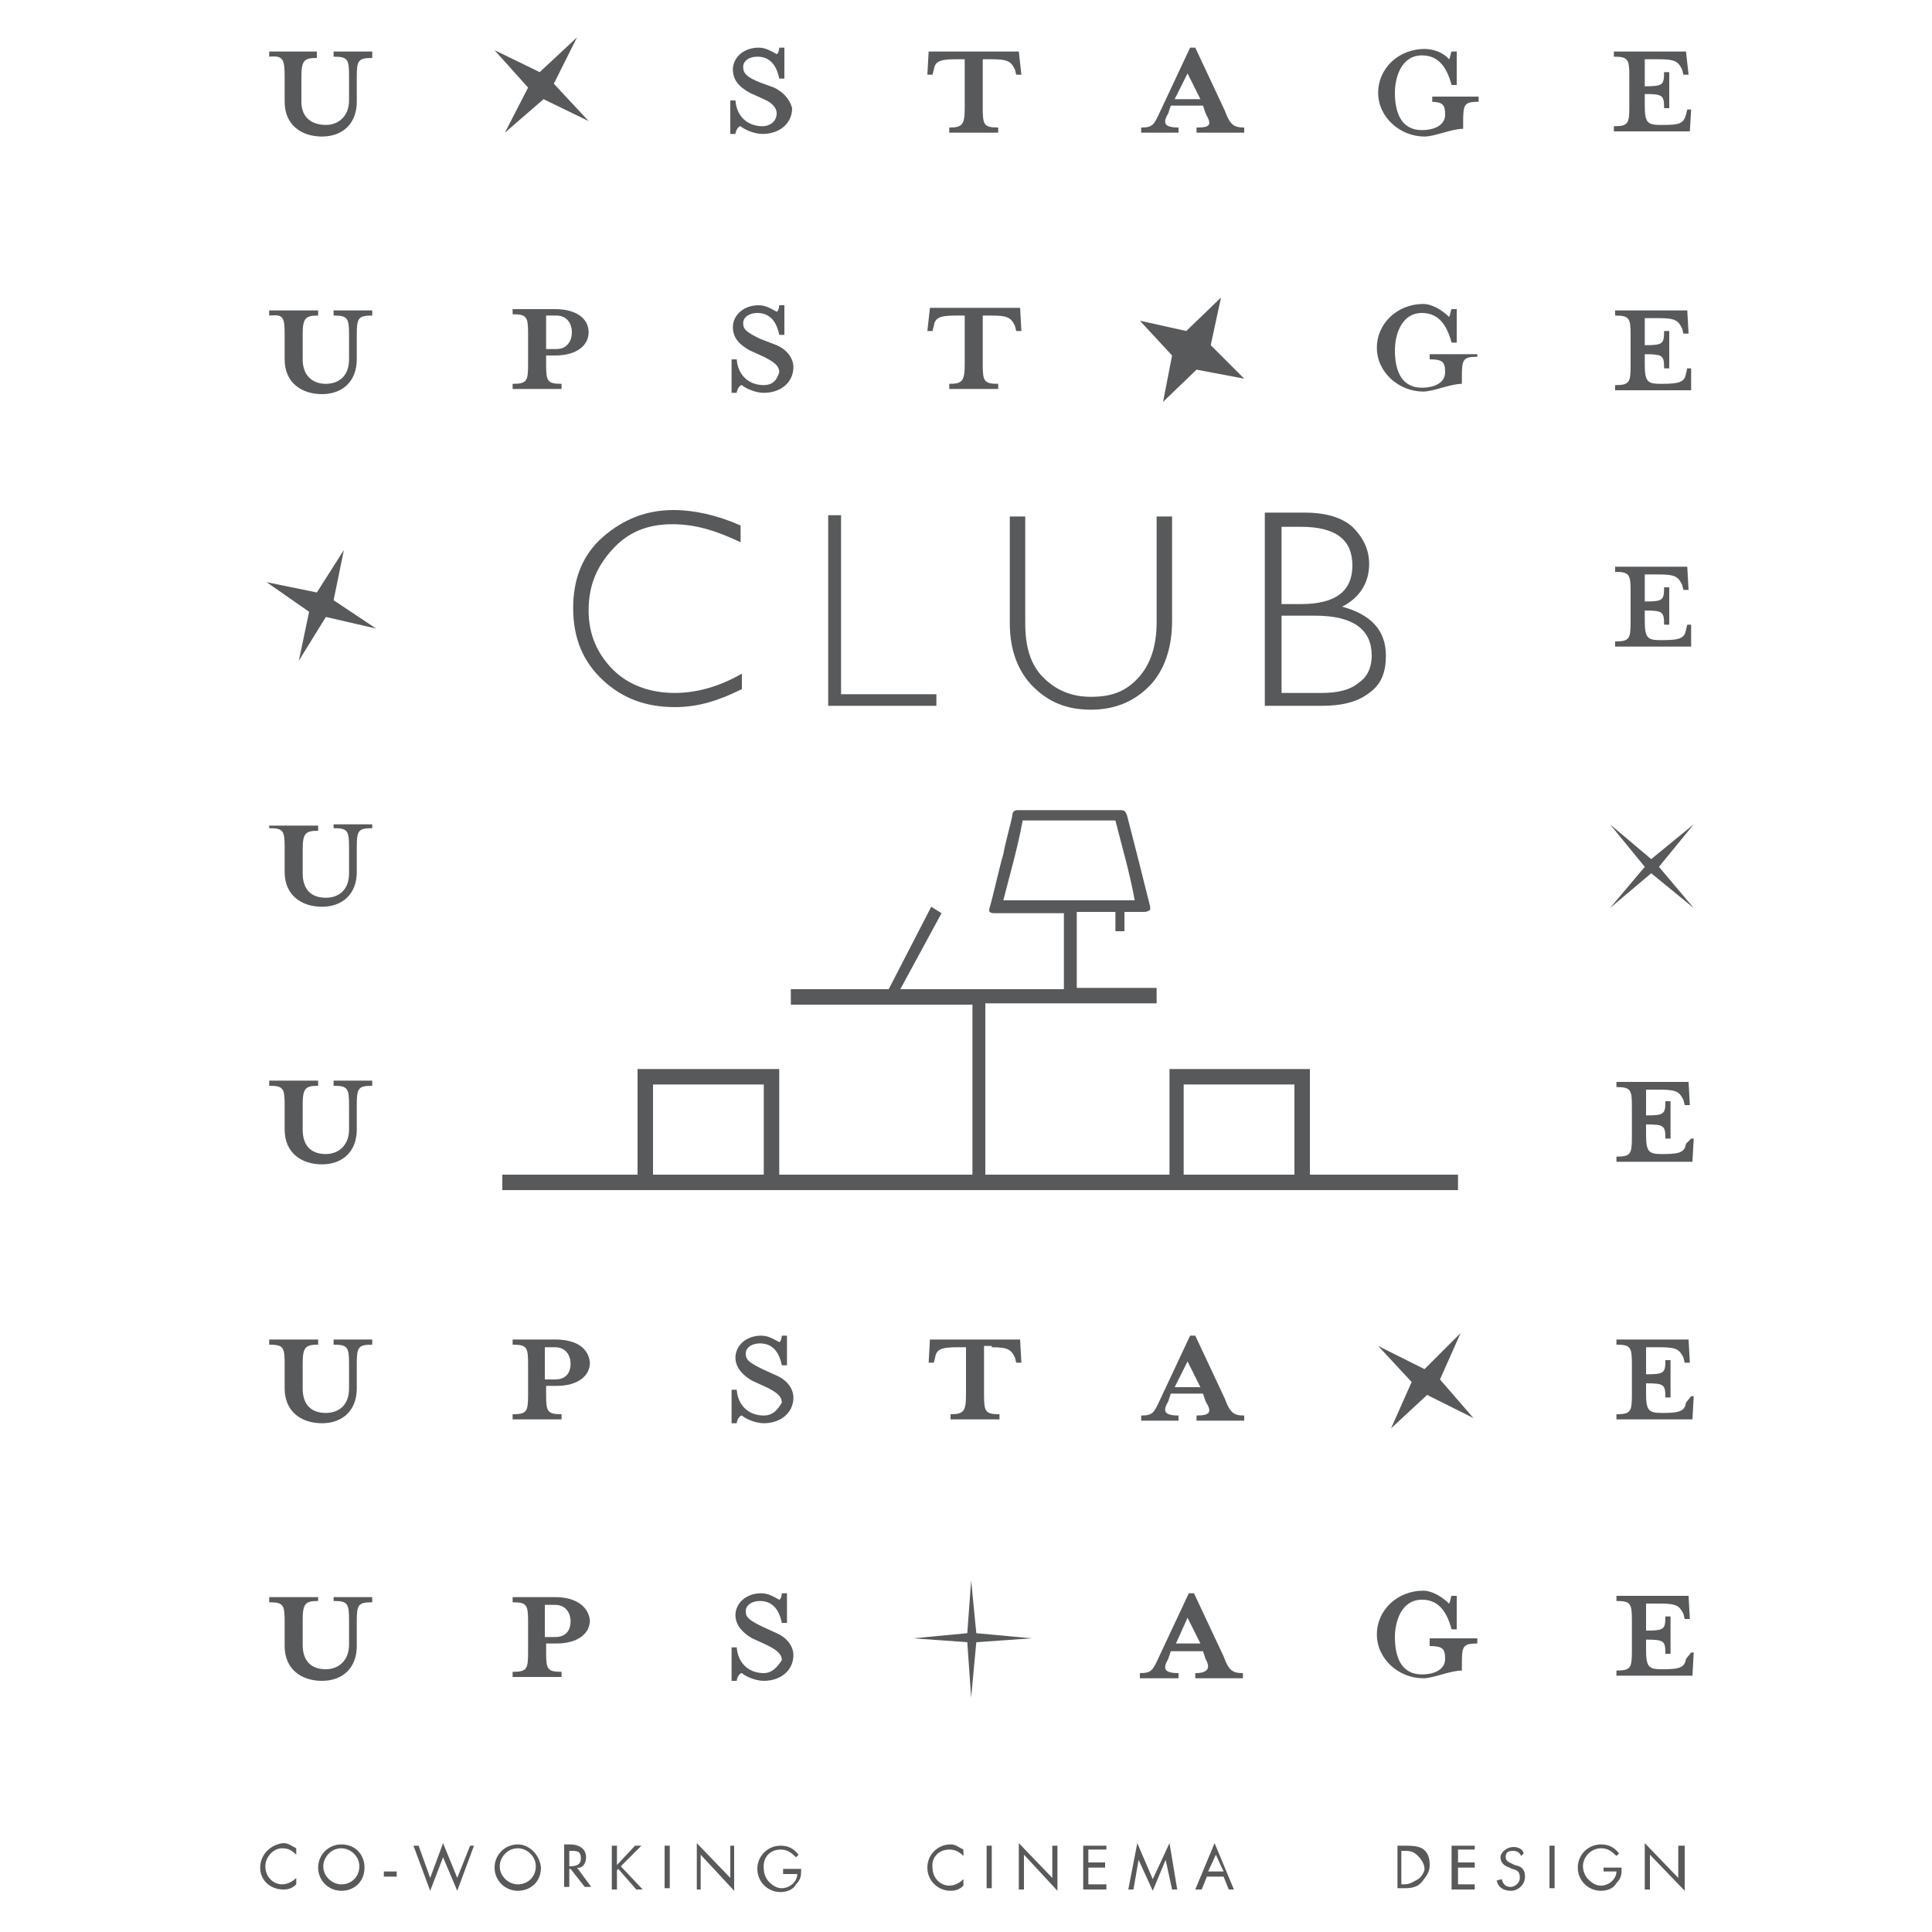 <?xml version="1.0" encoding="utf-8"?>
<!-- Generator: Adobe Illustrator 23.0.1, SVG Export Plug-In . SVG Version: 6.00 Build 0)  -->
<svg version="1.1" id="Layer_1" xmlns="http://www.w3.org/2000/svg" xmlns:xlink="http://www.w3.org/1999/xlink" x="0px" y="0px"
	 viewBox="0 0 150 150" style="enable-background:new 0 0 150 150;" xml:space="preserve">
<style type="text/css">
	.st0{fill:#58595B;}
</style>
<g>
	<path class="st0" d="M22.1,6v1.9c0,1.8,1.3,2.7,2.9,2.7s2.7-1,2.7-2.7V6c0-1.3,0.1-1.5,1.2-1.5V4h-3v0.4c1.1,0,1.2,0.2,1.2,1.5v1.9
		c0,1.2-0.8,1.9-1.8,1.9s-1.9-0.5-1.9-1.8V6c0-1.3,0.2-1.5,1.2-1.5V4h-3.7v0.4C22,4.3,22.1,4.6,22.1,6"/>
	<path class="st0" d="M60.1,6.8L59,6.4c-1-0.4-1.3-0.7-1.3-1.2c0-0.5,0.5-0.8,1.1-0.8c1,0,1.5,0.7,1.7,1.7h0.4V3.7h-0.4
		c0,0.2-0.1,0.5-0.2,0.5c-0.4-0.2-0.8-0.5-1.4-0.5c-1.2,0-2,0.8-2,1.7s0.6,1.4,1.3,1.8l1.1,0.5C60,8,60.3,8.4,60.3,8.8
		c0,0.6-0.5,1-1.1,1c-1.1,0-2-0.7-2.1-2h-0.4v2.6h0.4c0-0.2,0.2-0.6,0.4-0.6c0.2,0.2,1,0.6,1.7,0.6c1.3,0,2.3-0.8,2.3-2
		C61.4,8,61.1,7.3,60.1,6.8"/>
	<path class="st0" d="M77,4.6c1.3,0,1.5,0.2,1.8,0.8l0.1,0.4h0.4L79.1,4h-7L72,5.8h0.4l0.1-0.4c0.1-0.6,0.4-0.8,1.7-0.8h0.7v3.8
		c0,1.3-0.2,1.5-1.2,1.5v0.4h3.8V9.9c-1.1,0-1.2-0.2-1.2-1.5V4.6H77z"/>
	<path class="st0" d="M92.9,9.9v0.4h3.7V9.9c-0.8,0-1.1-0.2-1.5-1.3l-2.3-4.9h-0.4l-2.3,4.9c-0.5,1.1-0.6,1.3-1.5,1.3v0.4h2.9V9.9
		c-1.2,0-1.2-0.4-0.8-1.1l0.2-0.6h2.5l0.2,0.6C94.1,9.7,94,9.9,92.9,9.9 M91.2,7.7l1-2l1,2H91.2z"/>
	<path class="st0" d="M111,7.9c1,0,1.2,0.2,1.2,1c0,0.8-0.8,1.2-1.8,1.2c-1.7,0-2.1-1.5-2.1-2.9c0-1.2,0.5-2.9,2.1-2.9
		c1.2,0,1.9,0.8,2.3,2.3h0.4V4h-0.4c-0.1,0.2-0.1,0.5-0.2,0.6c-0.4-0.5-1.2-0.8-1.9-0.8c-2,0-3.6,1.5-3.6,3.4s1.7,3.4,3.6,3.4
		c0.8,0,2.1-0.6,3-0.6V9.4c0-1.3,0.1-1.5,1.2-1.5V7.5h-3.6v0.4H111z"/>
	<path class="st0" d="M131.3,8.5H131l-0.1,0.4c-0.2,0.7-0.5,0.8-1.8,0.8h-0.2c-1,0-1.2-0.2-1.2-1.5V7.3c1.4,0,1.5,0.1,1.5,1.1h0.4
		V5.6h-0.4c0,1-0.1,1.1-1.5,1.1V4.6h1.1c1.3,0,1.5,0.2,1.8,0.8l0.1,0.4h0.4L130.9,4h-5.6v0.4c1.1,0,1.2,0.2,1.2,1.5v2.4
		c0,1.3-0.1,1.5-1.2,1.5v0.4h5.9L131.3,8.5z"/>
	<path class="st0" d="M22.1,26v1.9c0,1.8,1.3,2.7,2.9,2.7s2.7-1,2.7-2.7V26c0-1.3,0.1-1.5,1.2-1.5v-0.4h-3v0.4
		c1.1,0,1.2,0.2,1.2,1.5v1.9c0,1.3-0.8,1.9-1.8,1.9s-1.8-0.6-1.8-1.9V26c0-1.3,0.2-1.5,1.2-1.5v-0.4h-3.8v0.4
		C22,24.4,22.1,24.6,22.1,26"/>
	<path class="st0" d="M43.1,27.6c1.7,0,2.6-0.8,2.6-1.8c0-1.1-1-1.8-2.6-1.8h-3.3v0.4c1.1,0,1.2,0.2,1.2,1.5v2.4
		c0,1.3-0.1,1.5-1.2,1.5v0.4h3.8v-0.4c-1.1,0-1.2-0.2-1.2-1.5v-0.7C42.4,27.6,43.1,27.6,43.1,27.6z M42.4,24.5h0.8
		c0.8,0,1.2,0.6,1.2,1.3c0,0.7-0.4,1.3-1.2,1.3h-0.8V24.5z"/>
	<path class="st0" d="M59.3,29.9c-1.1,0-2-0.7-2.1-2h-0.4v2.6h0.4c0-0.2,0.2-0.6,0.4-0.6c0.2,0.2,1,0.6,1.7,0.6c1.3,0,2.3-0.8,2.3-2
		c0-0.6-0.4-1.3-1.3-1.7L59,26.3c-1-0.5-1.3-0.7-1.3-1.2s0.5-0.8,1.1-0.8c1,0,1.5,0.7,1.7,1.7h0.4v-2.3h-0.4c0,0.2-0.1,0.5-0.2,0.5
		c-0.4-0.2-0.8-0.5-1.4-0.5c-1.2,0-2,0.8-2,1.7s0.6,1.4,1.3,1.8l1.1,0.5c0.8,0.4,1.2,0.7,1.2,1.2C60.3,29.6,59.9,29.9,59.3,29.9"/>
	<path class="st0" d="M77,24.5c1.3,0,1.5,0.2,1.8,0.8l0.1,0.4h0.4l-0.1-1.8h-7L72,25.7h0.4l0.1-0.4c0.1-0.6,0.4-0.8,1.7-0.8h0.7v3.8
		c0,1.3-0.2,1.5-1.2,1.5v0.4h3.8v-0.4c-1.1,0-1.2-0.2-1.2-1.5v-3.8H77z"/>
	<path class="st0" d="M111,27.9c1,0,1.2,0.2,1.2,1c0,0.8-0.8,1.2-1.8,1.2c-1.7,0-2.1-1.5-2.1-2.9c0-1.2,0.5-2.9,2.1-2.9
		c1.2,0,1.9,0.8,2.3,2.3h0.4v-2.6h-0.4c-0.1,0.2-0.1,0.5-0.2,0.6c-0.5-0.5-1.3-1-2-1c-2,0-3.6,1.5-3.6,3.4c0,1.9,1.7,3.4,3.6,3.4
		c0.8,0,2.1-0.6,3-0.6v-0.6c0-1.3,0.1-1.5,1.2-1.5v-0.2H111C111,27.5,111,27.9,111,27.9z"/>
	<path class="st0" d="M131.3,28.6H131l-0.1,0.4c-0.1,0.6-0.4,0.8-1.8,0.8h-0.2c-1,0-1.2-0.2-1.2-1.5v-0.8c1.4,0,1.5,0.1,1.5,1.1h0.4
		v-2.9h-0.4c0,1-0.1,1.1-1.5,1.1v-2.1h1.1c1.3,0,1.5,0.2,1.8,0.8l0.1,0.4h0.4l-0.1-1.8h-5.6v0.4c1.1,0,1.2,0.2,1.2,1.5v2.4
		c0,1.3-0.1,1.5-1.2,1.5v0.4h5.9L131.3,28.6z"/>
	<path class="st0" d="M131.3,48.5H131l-0.1,0.4c-0.1,0.6-0.4,0.8-1.8,0.8h-0.2c-1,0-1.2-0.2-1.2-1.5v-0.8c1.4,0,1.5,0.1,1.5,1.1h0.4
		v-2.9h-0.4c0,1-0.1,1.1-1.5,1.1v-2.1h1.1c1.3,0,1.5,0.2,1.8,0.8l0.1,0.4h0.4l-0.1-1.8h-5.6v0.4c1.1,0,1.2,0.2,1.2,1.5v2.4
		c0,1.3-0.1,1.5-1.2,1.5v0.4h5.9L131.3,48.5z"/>
	<path class="st0" d="M25.9,64.3c1.1,0,1.2,0.2,1.2,1.5v2c0,1.3-0.8,1.9-1.8,1.9c-1.1,0-1.8-0.6-1.8-1.9V66c0-1.3,0.2-1.5,1.2-1.5
		v-0.4h-3.8v0.2c1.1,0,1.2,0.2,1.2,1.5v1.9c0,1.8,1.3,2.7,2.9,2.7s2.7-1,2.7-2.7v-1.9c0-1.3,0.1-1.5,1.2-1.5V64h-3V64.3z"/>
	<path class="st0" d="M25.9,84.3c1.1,0,1.2,0.2,1.2,1.5v1.9c0,1.2-0.8,1.9-1.8,1.9c-1.1,0-1.8-0.6-1.8-1.9v-1.9
		c0-1.3,0.2-1.5,1.2-1.5v-0.4h-3.8v0.4c1.1,0,1.2,0.2,1.2,1.5v1.9c0,1.8,1.3,2.7,2.9,2.7s2.7-1,2.7-2.7v-1.9c0-1.3,0.1-1.5,1.2-1.5
		v-0.4h-3V84.3z"/>
	<path class="st0" d="M130.9,88.8c-0.1,0.6-0.4,0.8-1.7,0.8H129c-1,0-1.2-0.2-1.2-1.5v-0.8c1.4,0,1.5,0.1,1.5,1.1h0.4v-2.9h-0.4
		c0,1-0.1,1.1-1.5,1.1v-2h1.1c1.3,0,1.5,0.2,1.8,0.8l0.1,0.4h0.4l-0.1-1.8h-5.6v0.4c1.1,0,1.2,0.2,1.2,1.5v2.4
		c0,1.3-0.1,1.5-1.2,1.5v0.4h5.9l0.1-1.8h-0.2L130.9,88.8z"/>
	<path class="st0" d="M25.9,104.4c1.1,0,1.2,0.2,1.2,1.5v1.9c0,1.3-0.8,1.9-1.8,1.9c-1.1,0-1.8-0.6-1.8-1.9v-1.9
		c0-1.3,0.2-1.5,1.2-1.5V104h-3.8v0.4c1.1,0,1.2,0.2,1.2,1.5v1.9c0,1.8,1.3,2.7,2.9,2.7s2.7-1,2.7-2.7v-1.9c0-1.3,0.1-1.5,1.2-1.5
		V104h-3V104.4z"/>
	<path class="st0" d="M43.1,104h-3.3v0.4c1.1,0,1.2,0.2,1.2,1.5v2.4c0,1.3-0.1,1.5-1.2,1.5v0.4h3.8v-0.4c-1.1,0-1.2-0.2-1.2-1.5
		v-0.7h0.8c1.7,0,2.6-0.8,2.6-1.8C45.7,104.7,44.8,104,43.1,104 M43.1,107.1h-0.8v-2.5h0.8c0.8,0,1.2,0.6,1.2,1.3
		C44.3,106.5,44,107.1,43.1,107.1"/>
	<path class="st0" d="M59.3,109.9c-1.1,0-2-0.7-2.1-2h-0.4v2.6h0.4c0-0.2,0.2-0.6,0.4-0.6c0.2,0.2,1,0.6,1.7,0.6
		c1.3,0,2.3-0.8,2.3-2c0-0.6-0.4-1.3-1.3-1.7l-1.1-0.5c-1-0.5-1.3-0.7-1.3-1.2s0.5-0.8,1.1-0.8c1,0,1.5,0.7,1.7,1.7h0.4v-2.3h-0.4
		c0,0.2-0.1,0.5-0.2,0.5c-0.4-0.2-0.8-0.5-1.4-0.5c-1.2,0-2,0.8-2,1.7c0,0.8,0.6,1.4,1.3,1.8l1.1,0.5c0.8,0.4,1.2,0.7,1.2,1.2
		C60.3,109.6,59.9,109.9,59.3,109.9"/>
	<path class="st0" d="M77,104.6c1.3,0,1.5,0.2,1.8,0.8l0.1,0.4h0.4l-0.1-1.8h-7l-0.1,1.8h0.4l0.1-0.4c0.1-0.6,0.4-0.8,1.7-0.8h0.7
		v3.7c0,1.3-0.2,1.5-1.2,1.5v0.4h3.8v-0.4c-1.1,0-1.2-0.2-1.2-1.5v-3.8H77V104.6z"/>
	<path class="st0" d="M92.9,109.9v0.4h3.7v-0.4c-0.8,0-1.1-0.2-1.5-1.3l-2.3-4.9h-0.4l-2.3,4.9c-0.5,1.1-0.6,1.3-1.5,1.3v0.4h2.9
		v-0.4c-1.2,0-1.2-0.4-0.8-1.1l0.2-0.6h2.5l0.2,0.6C94.1,109.6,94,109.9,92.9,109.9 M91.2,107.7l1-2l1,2H91.2z"/>
	<path class="st0" d="M130.9,108.9c-0.1,0.6-0.4,0.8-1.7,0.8H129c-1,0-1.2-0.2-1.2-1.5v-0.8c1.4,0,1.5,0.1,1.5,1.1h0.4v-2.9h-0.4
		c0,1-0.1,1.1-1.5,1.1v-2.1h1.1c1.3,0,1.5,0.2,1.8,0.8l0.1,0.4h0.4l-0.1-1.8h-5.6v0.4c1.1,0,1.2,0.2,1.2,1.5v2.4
		c0,1.3-0.1,1.5-1.2,1.5v0.4h5.9l0.1-1.8h-0.2L130.9,108.9z"/>
	<path class="st0" d="M25.9,124.3c1.1,0,1.2,0.2,1.2,1.5v1.9c0,1.2-0.8,1.9-1.8,1.9c-1.1,0-1.8-0.6-1.8-1.9v-1.9
		c0-1.3,0.2-1.5,1.2-1.5V124h-3.8v0.4c1.1,0,1.2,0.2,1.2,1.5v1.9c0,1.8,1.3,2.7,2.9,2.7s2.7-1,2.7-2.7v-1.9c0-1.3,0.1-1.5,1.2-1.5
		V124h-3V124.3z"/>
	<path class="st0" d="M43.1,124h-3.3v0.4c1.1,0,1.2,0.2,1.2,1.5v2.4c0,1.3-0.1,1.5-1.2,1.5v0.4h3.8v-0.4c-1.1,0-1.2-0.2-1.2-1.5
		v-0.7h0.8c1.7,0,2.6-0.8,2.6-1.8C45.7,124.8,44.8,124,43.1,124 M43.1,127.1h-0.8v-2.5h0.8c0.8,0,1.2,0.6,1.2,1.3
		C44.3,126.5,44,127.1,43.1,127.1"/>
	<path class="st0" d="M59.3,129.9c-1.1,0-2-0.7-2.1-2h-0.4v2.6h0.4c0-0.2,0.2-0.6,0.4-0.6c0.2,0.2,1,0.6,1.7,0.6
		c1.3,0,2.3-0.8,2.3-2c0-0.6-0.4-1.3-1.3-1.7l-1.1-0.5c-1-0.5-1.3-0.7-1.3-1.2s0.5-0.8,1.1-0.8c1,0,1.5,0.7,1.7,1.7h0.4v-2.3h-0.4
		c0,0.2-0.1,0.5-0.2,0.5c-0.4-0.2-0.8-0.5-1.4-0.5c-1.2,0-2,0.8-2,1.7c0,0.8,0.6,1.4,1.3,1.8l1.1,0.5c0.8,0.4,1.2,0.7,1.2,1.2
		C60.3,129.5,59.9,129.9,59.3,129.9"/>
	<path class="st0" d="M88.5,130.3h3v-0.4c-1.2,0-1.2-0.4-0.8-1.1l0.2-0.6h2.5l0.2,0.6c0.4,0.7,0.2,1.1-0.8,1.1v0.4h3.7v-0.4
		c-0.8,0-1.1-0.2-1.5-1.3l-2.3-4.9h-0.4l-2.3,4.9c-0.5,1.1-0.6,1.3-1.5,1.3C88.5,129.9,88.5,130.3,88.5,130.3z M92.2,125.6l1,2h-1.9
		L92.2,125.6z"/>
	<path class="st0" d="M111,127.8c1,0,1.2,0.2,1.2,1c0,0.8-0.8,1.2-1.8,1.2c-1.7,0-2.1-1.5-2.1-2.9c0-1.2,0.5-2.9,2.1-2.9
		c1.2,0,1.9,0.8,2.3,2.3h0.4v-2.6h-0.4c-0.1,0.2-0.1,0.5-0.2,0.6c-0.5-0.5-1.3-1-2-1c-2,0-3.6,1.5-3.6,3.4c0,1.9,1.7,3.4,3.6,3.4
		c0.8,0,2.1-0.6,3-0.6v-0.6c0-1.3,0.1-1.5,1.2-1.5v-0.4H111C111,127.3,111,127.8,111,127.8z"/>
	<path class="st0" d="M130.9,128.8c-0.1,0.6-0.4,0.8-1.7,0.8H129c-1,0-1.2-0.2-1.2-1.5v-0.8c1.4,0,1.5,0.1,1.5,1.1h0.4v-2.9h-0.4
		c0,1-0.1,1.1-1.5,1.1v-2.1h1.1c1.3,0,1.5,0.2,1.8,0.8l0.1,0.4h0.4l-0.1-1.8h-5.6v0.4c1.1,0,1.2,0.2,1.2,1.5v2.4
		c0,1.3-0.1,1.5-1.2,1.5v0.4h5.9l0.1-1.8h-0.2L130.9,128.8z"/>
	<polygon class="st0" points="96.6,29.4 94,26.8 94.8,23.1 92.1,25.7 88.5,24.9 91,27.6 90.3,31.2 92.9,28.7 	"/>
	<polygon class="st0" points="131.5,64 128.2,66.7 125,64 127.7,67.3 125,70.5 128.2,67.8 131.5,70.5 128.8,67.3 	"/>
	<polygon class="st0" points="39.2,10.3 42.2,7.7 45.7,9.4 43,6.5 44.8,2.9 41.9,5.6 38.4,3.9 41,6.8 	"/>
	<polygon class="st0" points="110.6,106.3 107,104.5 109.6,107.3 108,110.9 110.8,108.3 114.4,110.1 111.8,107.1 113.4,103.5 	"/>
	<polygon class="st0" points="26.7,42.7 24.6,46 20.7,45.2 24,47.5 23.2,51.3 25.3,47.9 29.2,48.8 25.9,46.6 	"/>
	<polygon class="st0" points="75.1,127.5 75.4,131.8 75.8,127.5 80.1,127.2 75.8,126.8 75.4,122.7 75.1,126.8 70.9,127.2 	"/>
	<path class="st0" d="M46.8,52.8c1.5,1.4,3.3,2.1,5.6,2.1c1.8,0,3.4-0.5,5.2-1.4v-1.2c-1.9,1.1-3.7,1.5-5.2,1.5
		c-1.9,0-3.6-0.6-4.8-1.8s-1.9-2.7-1.9-4.6c0-1.9,0.6-3.4,1.9-4.8c1.2-1.3,2.7-1.9,4.6-1.9c1.8,0,3.4,0.5,5.3,1.4v-1.3
		c-1.8-0.8-3.6-1.2-5.2-1.2c-2.1,0-3.9,0.7-5.5,2.1s-2.3,3.3-2.3,5.5C44.5,49.6,45.3,51.4,46.8,52.8"/>
	<polygon class="st0" points="64.3,40 64.3,54.8 72.7,54.8 72.7,53.9 65.3,53.9 65.3,40 	"/>
	<path class="st0" d="M84.7,55.1c1.8,0,3.3-0.6,4.5-1.8c1.2-1.2,1.8-3,1.8-5.1v-8.1h-1.2v8.2c0,1.9-0.5,3.3-1.4,4.3
		c-1,1.1-2.1,1.5-3.7,1.5c-1.5,0-2.7-0.5-3.7-1.5c-1-1-1.4-2.4-1.4-4.2v-8.3h-1.2v8.3c0,2,0.6,3.7,1.8,4.9
		C81.4,54.5,82.8,55.1,84.7,55.1"/>
	<path class="st0" d="M106.3,53.8c1-0.7,1.3-1.7,1.3-2.9c0-2-1.2-3.2-3.4-3.8c1.4-0.7,2.1-1.9,2.1-3.3c0-1.2-0.5-2.1-1.3-2.9
		c-0.8-0.7-2-1.1-3.7-1.1h-3.1v15h4.4C104.2,54.8,105.4,54.5,106.3,53.8 M99.5,40.9h1.5c2.7,0,4,1,4,3s-1.3,3-4,3h-1.5V40.9z
		 M99.5,53.9v-6.1h2.6c3,0,4.4,1.1,4.4,3.1c0,1-0.4,1.7-1,2.1c-0.7,0.6-1.7,0.8-2.9,0.8H99.5z"/>
	<path class="st0" d="M113.2,91.2h-11.5V83H90.8v8.2H76.5V77.9h13.3v-1.2h-6.2v-5.9h1.3h1.5h0.2v1.5h0.7v-1.5h0.1c0.5,0,1.1,0,1.5,0
		c0.1,0,0.4-0.1,0.4-0.2c0-0.1,0-0.1,0-0.2c-0.6-2.4-1.2-4.8-1.8-7.1c-0.1-0.2-0.1-0.4-0.5-0.4h-8c-0.2,0-0.4,0.1-0.4,0.4
		c-0.2,1-0.5,1.9-0.7,3c-0.4,1.4-0.7,2.9-1.1,4.3v0.1c0,0.1,0.1,0.2,0.4,0.2h5.3h0.1v5.9H69.9l3.2-5.9l-0.8-0.5l-3.3,6.4h-7.6v1.2
		h14.1v13.2h-15v-8.2H49.5v8.2H39v1.2h10.6h10.9h30.3h10.9h11.5C113.2,92.2,113.2,91.2,113.2,91.2z M77.9,69.9c0.5-2,1.1-4,1.5-6.2
		h7.2c0.5,2,1.1,4,1.5,6.2H77.9z M59.3,91.2h-8.6v-7h8.6V91.2z M100.5,91.2h-8.6v-7h8.6V91.2z"/>
	<path class="st0" d="M20.2,145c0,1,0.8,1.7,1.8,1.7c0.4,0,0.7-0.1,1-0.4v-0.5c-0.2,0.2-0.6,0.5-1.1,0.5c-0.7,0-1.3-0.6-1.3-1.4
		c0-0.7,0.6-1.4,1.3-1.4c0.4,0,0.7,0.1,1.1,0.5v-0.5c-0.4-0.2-0.6-0.4-1-0.4C21,143.2,20.2,144,20.2,145"/>
	<path class="st0" d="M26.5,143.2c-1,0-1.8,0.8-1.8,1.8c0,1,0.8,1.8,1.8,1.8c1,0,1.8-0.7,1.8-1.8C28.3,144,27.6,143.2,26.5,143.2
		 M26.5,146.3c-0.7,0-1.4-0.6-1.4-1.4c0-0.7,0.6-1.4,1.4-1.4c0.7,0,1.4,0.6,1.4,1.4S27.3,146.3,26.5,146.3"/>
	<rect x="29.8" y="145.3" class="st0" width="1" height="0.4"/>
	<polygon class="st0" points="35.5,145.8 34.4,143.1 33.4,145.8 32.5,143.3 32.1,143.3 33.4,146.8 34.4,144.2 35.5,146.8 
		36.8,143.3 36.5,143.3 	"/>
	<path class="st0" d="M40.2,143.2c-1,0-1.8,0.8-1.8,1.8c0,1,0.8,1.8,1.8,1.8c1,0,1.8-0.7,1.8-1.8C41.9,144,41.1,143.2,40.2,143.2
		 M40.2,146.3c-0.7,0-1.4-0.6-1.4-1.4c0-0.7,0.6-1.4,1.4-1.4c0.7,0,1.4,0.6,1.4,1.4S41,146.3,40.2,146.3"/>
	<path class="st0" d="M45.5,144.2c0-0.7-0.6-1-1.2-1h-0.5v3.3h0.4v-1.4h0.1l1.1,1.4h0.5l-1.1-1.5C45.1,145.1,45.5,144.8,45.5,144.2
		 M44.2,144.9v-1.2h0.1c0.5,0,0.8,0,0.8,0.6C45.1,144.8,44.7,144.9,44.2,144.9L44.2,144.9z"/>
	<polygon class="st0" points="49.8,143.3 49.3,143.3 47.9,144.8 47.9,143.3 47.5,143.3 47.5,146.7 47.9,146.7 47.9,145.2 48,145.1 
		49.4,146.7 49.9,146.7 48.2,144.9 	"/>
	<rect x="51.6" y="143.3" class="st0" width="0.4" height="3.3"/>
	<polygon class="st0" points="57,143.3 56.7,143.3 56.7,145.8 54.1,143.1 54.1,146.7 54.4,146.7 54.4,144 57,146.8 	"/>
	<path class="st0" d="M60.6,143.6c0.5,0,0.8,0.2,1.2,0.6l0.2-0.2c-0.4-0.5-0.8-0.7-1.4-0.7c-1,0-1.8,0.8-1.8,1.8
		c0,1,0.8,1.8,1.8,1.8c0.5,0,1-0.2,1.2-0.6c0.4-0.4,0.4-0.7,0.4-1.2h-1.4v0.4h1.1c0,0.6-0.6,1.1-1.2,1.1c-0.4,0-0.7-0.2-1-0.5
		c-0.2-0.2-0.4-0.6-0.4-1C59.2,144.2,59.8,143.6,60.6,143.6"/>
	<path class="st0" d="M73.7,143.6c0.4,0,0.7,0.1,1.1,0.5v-0.5c-0.4-0.2-0.6-0.4-1-0.4c-1,0-1.8,0.8-1.8,1.8c0,1,0.8,1.8,1.8,1.8
		c0.4,0,0.7-0.1,1-0.4v-0.5c-0.2,0.2-0.6,0.5-1.1,0.5c-0.7,0-1.3-0.6-1.3-1.4C72.3,144.2,72.9,143.6,73.7,143.6"/>
	<rect x="76.6" y="143.3" class="st0" width="0.4" height="3.3"/>
	<polygon class="st0" points="79.5,146.7 79.5,144 82.1,146.8 82.1,143.3 81.7,143.3 81.7,145.8 79.1,143.1 79.1,146.7 	"/>
	<polygon class="st0" points="85.9,143.6 85.9,143.3 84.1,143.3 84.1,146.7 85.9,146.7 85.9,146.3 84.5,146.3 84.5,145 85.8,145 
		85.8,144.6 84.5,144.6 84.5,143.6 	"/>
	<polygon class="st0" points="87.6,146.7 88,146.7 88.4,144.4 88.4,144.4 89.5,146.8 90.5,144.4 90.5,144.4 91,146.7 91.4,146.7 
		90.8,143.1 89.5,145.9 88.3,143.1 	"/>
	<path class="st0" d="M93.3,146.7l0.4-1H95l0.4,1h0.4l-1.5-3.6l-1.5,3.6H93.3z M94.4,144l0.6,1.3h-1.2L94.4,144z"/>
	<path class="st0" d="M109.1,143.3h-0.6v3.3h0.6c0.5,0,1-0.1,1.3-0.5s0.6-0.7,0.6-1.3c0-0.5-0.1-1-0.6-1.3
		C110,143.3,109.5,143.3,109.1,143.3 M110.1,145.9c-0.4,0.2-0.6,0.4-1.1,0.4h-0.2v-2.6h0.2c0.4,0,0.7,0,1.1,0.4
		c0.2,0.2,0.5,0.6,0.5,1C110.6,145.3,110.4,145.7,110.1,145.9"/>
	<polygon class="st0" points="112.7,146.7 114.5,146.7 114.5,146.3 113.2,146.3 113.2,145 114.5,145 114.5,144.6 113.2,144.6 
		113.2,143.6 114.5,143.6 114.5,143.3 112.7,143.3 	"/>
	<path class="st0" d="M117.6,144.8l-0.2-0.1c-0.2-0.1-0.5-0.2-0.5-0.5c0-0.4,0.2-0.5,0.6-0.5c0.2,0,0.5,0.1,0.6,0.4l0.2-0.2
		c-0.1-0.4-0.5-0.5-0.8-0.5c-0.5,0-1,0.4-1,0.8c0,0.5,0.4,0.7,0.7,0.8l0.2,0.1c0.4,0.1,0.6,0.2,0.6,0.7c0,0.4-0.4,0.7-0.7,0.7
		c-0.4,0-0.6-0.2-0.7-0.6l-0.4,0.1c0.1,0.5,0.5,0.8,1.1,0.8s1.1-0.5,1.1-1.1C118.4,145.1,118.1,144.9,117.6,144.8"/>
	<rect x="120.3" y="143.3" class="st0" width="0.4" height="3.3"/>
	<path class="st0" d="M124.5,145.3h1c0,0.6-0.6,1.1-1.2,1.1c-0.4,0-0.7-0.2-1-0.5c-0.2-0.2-0.4-0.6-0.4-1c0-0.7,0.6-1.4,1.4-1.4
		c0.5,0,0.8,0.2,1.2,0.6l0.2-0.2c-0.4-0.5-0.8-0.7-1.4-0.7c-1,0-1.8,0.8-1.8,1.8c0,1,0.8,1.8,1.8,1.8c0.5,0,1-0.2,1.2-0.6
		c0.4-0.4,0.4-0.7,0.4-1.2h-1.4V145.3z"/>
	<polygon class="st0" points="130.3,145.8 127.7,143.1 127.7,146.7 128.1,146.7 128.1,144 130.8,146.8 130.8,143.3 130.3,143.3 	"/>
</g>
</svg>
